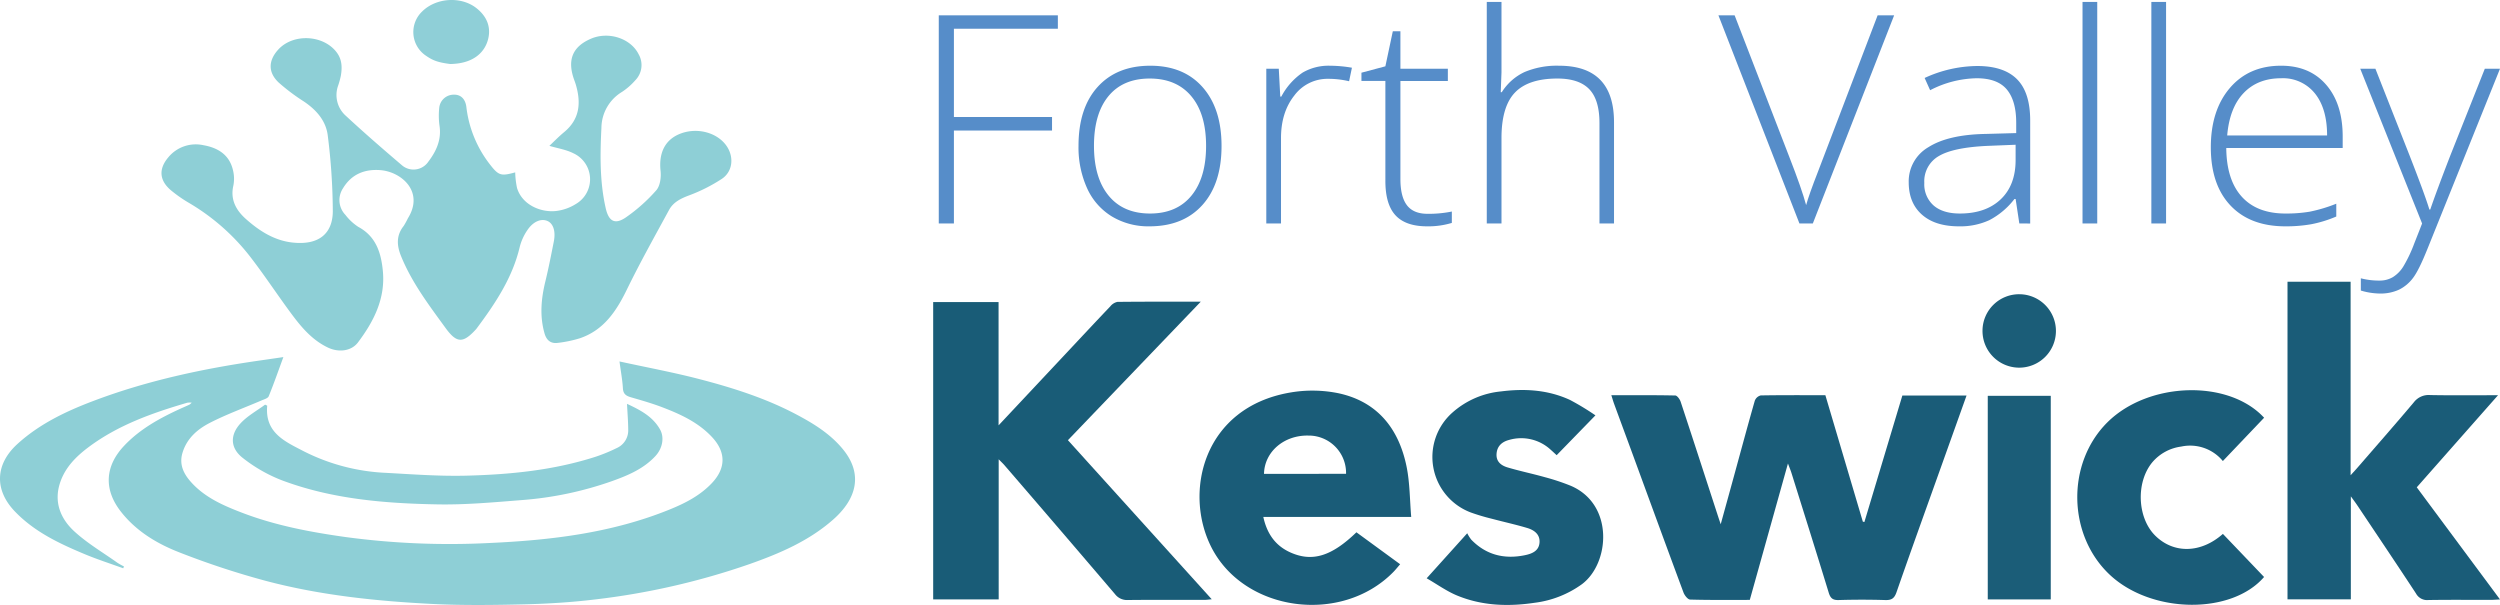 <svg xmlns="http://www.w3.org/2000/svg" width="743.004" height="179.797" viewBox="0 0 743.004 179.797"><g transform="translate(-1.996 -3.105)"><path d="M86.215,109.233c-1.517,4.128-2.836,7.928-4.359,11.644-.248.606-1.371.911-2.138,1.241-5.151,2.219-10.458,4.132-15.429,6.7-3.655,1.885-6.823,4.643-8.076,8.931-1.014,3.465.389,6.219,2.59,8.668,4.051,4.51,9.459,6.888,14.941,9,10.023,3.861,20.509,5.839,31.112,7.32a231.453,231.453,0,0,0,42.459,1.756c18.306-.821,36.453-2.969,53.643-9.938,4.636-1.879,9.093-4.143,12.619-7.879,4.2-4.454,4.2-9.223.011-13.695-4.088-4.366-9.34-6.763-14.761-8.837-3.027-1.158-6.16-2.05-9.276-2.955-1.425-.413-2.327-.947-2.426-2.66-.142-2.456-.6-4.894-1.012-8,8.336,1.818,15.942,3.23,23.411,5.16,10.13,2.619,20.114,5.772,29.406,10.723,4.975,2.651,9.732,5.6,13.433,10.023,6.36,7.6,4.086,15.027-2.648,21-7.26,6.436-16.017,10.168-25.019,13.341a215.587,215.587,0,0,1-45.945,10.5c-6.9.832-13.872,1.265-20.822,1.434-9.1.221-18.231.35-27.317-.105-16.681-.837-33.31-2.56-49.5-6.833a243.372,243.372,0,0,1-25.669-8.443c-6.736-2.607-13-6.351-17.564-12.226-5.11-6.566-4.69-13.484,1.025-19.53,4.664-4.938,10.481-8.138,16.565-10.933.936-.43,1.886-.828,2.819-1.264a4.125,4.125,0,0,0,.683-.6,5.505,5.505,0,0,0-1.3.013c-10.383,3.04-20.535,6.627-29.32,13.183-3.72,2.779-6.988,6.028-8.5,10.6-1.907,5.755.143,10.692,4.212,14.439,3.859,3.554,8.494,6.268,12.8,9.328a20.768,20.768,0,0,0,1.978,1.116l-.225.546c-3.763-1.367-7.583-2.6-11.277-4.13C19.7,164.686,12.244,161.2,6.382,155.07c-6.144-6.422-5.79-14.028.794-20.015s14.436-9.713,22.618-12.808c15.916-6.02,32.45-9.554,49.247-11.975C81.37,109.941,83.69,109.6,86.215,109.233Z" fill="#8ecfd6"/><path d="M155.119,54.338a25.169,25.169,0,0,0,.54,4.635c1.52,5,6.991,7.318,11.548,6.847a14.167,14.167,0,0,0,5.954-2.1,8.5,8.5,0,0,0-.8-15.084c-2.133-1.071-4.617-1.445-7.089-2.183,1.327-1.243,2.778-2.753,4.383-4.077,4.642-3.828,5.061-8.66,3.51-14.01-.132-.457-.289-.906-.455-1.352-2.226-5.989-.642-10.006,4.9-12.395,5.253-2.267,11.845-.117,14.2,4.631a6.45,6.45,0,0,1-1,7.71,19.631,19.631,0,0,1-3.918,3.438,12.623,12.623,0,0,0-6.153,10.687c-.4,7.99-.515,16.012,1.276,23.9.9,3.961,2.778,4.971,6.081,2.669a49.674,49.674,0,0,0,8.958-8.008c1.146-1.314,1.47-3.856,1.264-5.741-.6-5.5,1.43-9.515,6.22-11.2,5.193-1.825,11.2.045,13.711,4.267,1.9,3.2,1.389,7.244-1.762,9.317a48.843,48.843,0,0,1-9.669,4.876c-2.5.936-4.714,2.017-5.979,4.342-4.275,7.864-8.649,15.679-12.569,23.724-3.127,6.418-6.867,12.007-13.947,14.412A36.482,36.482,0,0,1,167.84,105c-2.114.308-3.41-.714-4.01-2.82-1.482-5.2-1-10.32.258-15.48.954-3.914,1.724-7.874,2.505-11.827.6-3.038-.165-5.334-1.893-6.089-1.865-.817-4.239.124-5.98,2.738a15.649,15.649,0,0,0-2.249,4.942c-2.183,9.271-7.344,16.933-12.908,24.393a2.216,2.216,0,0,1-.159.176c-3.789,4.124-5.657,4.127-8.982-.444-4.938-6.788-10.033-13.5-13.234-21.373-1.269-3.12-1.476-6.122.783-8.954a23.573,23.573,0,0,0,1.259-2.29c4.937-7.915-1.953-13.812-8.168-14.3-4.673-.365-8.6,1.195-11.126,5.393a6.332,6.332,0,0,0,.723,7.913,15.487,15.487,0,0,0,3.815,3.55c5.3,2.842,6.786,7.735,7.305,13.09.794,8.171-2.679,15-7.4,21.261-1.942,2.58-5.69,3.053-8.9,1.532-4.6-2.175-7.812-5.924-10.751-9.88-4.017-5.4-7.725-11.04-11.809-16.391A64.263,64.263,0,0,0,57.832,63.215a40.081,40.081,0,0,1-4.664-3.255c-3.748-2.941-4.224-6.442-1.179-10.062a10.57,10.57,0,0,1,10.476-3.637c4.26.75,7.641,2.789,8.742,7.295a10.533,10.533,0,0,1,.146,4.7c-.981,4.225.872,7.4,3.728,9.936,3.937,3.5,8.38,6.379,13.793,6.989,8.167.919,11.981-2.922,12.033-9.245a185.664,185.664,0,0,0-1.489-22.466c-.507-4.449-3.4-7.712-7.139-10.221A60.029,60.029,0,0,1,84.9,27.709c-3.275-3.025-3.212-6.558-.226-9.847,4.465-4.918,13.524-4.441,17.447.893,1.539,2.093,1.588,4.427,1.183,6.824a23.363,23.363,0,0,1-.817,2.977,8.244,8.244,0,0,0,2.266,8.942c5.4,5.008,10.972,9.844,16.582,14.623a5.3,5.3,0,0,0,7.484-.356,5.18,5.18,0,0,0,.477-.607c2.394-3.151,3.981-6.6,3.306-10.79a22.282,22.282,0,0,1-.063-5.226,4.324,4.324,0,0,1,4.377-3.9c1.942-.051,3.366,1.206,3.678,3.6a34.148,34.148,0,0,0,6.733,16.77C150.16,55.319,150.752,55.528,155.119,54.338Z" fill="#8ecfd6"/><path d="M81.414,123.674c-.765,8.083,5.383,10.692,10.762,13.5a59.717,59.717,0,0,0,24.617,6.465c7.9.436,15.829,1.031,23.726.835,13.06-.326,26.055-1.6,38.6-5.657a50.068,50.068,0,0,0,6.142-2.532,5.747,5.747,0,0,0,3.442-5.532c-.017-2.434-.22-4.863-.357-7.626,3.974,1.848,7.641,3.762,9.812,7.607,1.349,2.389.746,5.628-1.369,7.913-3.509,3.79-8.12,5.735-12.836,7.423a103.688,103.688,0,0,1-26.85,5.657c-8.356.663-16.752,1.435-25.114,1.282-15.687-.287-31.34-1.572-46.2-7.151A45.053,45.053,0,0,1,74.142,139.2c-3.771-2.941-3.855-6.882-.564-10.378,2.038-2.164,4.784-3.66,7.211-5.458Z" fill="#8fcfd7"/><path d="M135.758,22.124c-3.923-.508-5.345-1.161-7.507-2.7a8.45,8.45,0,0,1-.785-12.911c4.15-4.111,11.592-4.589,16.148-.974,2.9,2.3,4.342,5.338,3.5,9-.871,3.812-4.069,7.391-11.015,7.581" fill="#8fcfd7"/><path d="M298.774,129.518l20.17-21.505c4.343-4.631,8.672-9.276,13.052-13.872a3.673,3.673,0,0,1,2.093-1.313c8.067-.092,16.136-.058,24.774-.058l-39.479,41.159,42.745,47.279c-.916.082-1.488.178-2.058.178-7.619.009-15.238-.04-22.856.043a4.472,4.472,0,0,1-3.841-1.756q-16.372-19.2-32.853-38.305c-.442-.514-.945-.975-1.714-1.762V181.24h-19.47V92.882h19.434Z" fill="#195c77"/><path d="M480.888,120.564c6.507,0,12.756-.05,19,.083.559.012,1.354,1.112,1.6,1.852,3.728,11.273,7.383,22.571,11.055,33.862.219.673.447,1.344.852,2.555,1.4-5.09,2.679-9.691,3.938-14.3,2.051-7.483,4.062-14.977,6.2-22.437a2.539,2.539,0,0,1,1.755-1.552c6.342-.114,12.686-.069,19.21-.069q5.583,18.848,11.134,37.581l.466.11,11.284-37.6h19.078l-7.619,21.326c-4.418,12.374-8.885,24.732-13.2,37.142-.646,1.86-1.5,2.382-3.374,2.322q-6.9-.211-13.8,0c-1.752.051-2.466-.539-2.969-2.183-3.635-11.884-7.368-23.739-11.08-35.6-.251-.8-.582-1.579-1.04-2.805-3.864,13.813-7.588,27.128-11.34,40.542-6.007,0-11.874.072-17.736-.1-.689-.02-1.646-1.236-1.964-2.091-5.05-13.576-10.014-27.19-15-40.785-1.854-5.054-3.724-10.1-5.575-15.155C481.459,122.465,481.231,121.642,480.888,120.564Z" fill="#1a5c78"/><path d="M681.847,86.842H700.6v57.51c.922-1.015,1.479-1.6,2.01-2.217,5.611-6.478,11.271-12.914,16.787-19.471a5.537,5.537,0,0,1,4.854-2.146c6.544.124,13.091.046,20.166.046l-24.154,27.372L745,181.261c-1.216.06-1.973.128-2.731.128-6.19.009-12.381-.058-18.57.047a3.742,3.742,0,0,1-3.652-1.923c-5.786-8.815-11.673-17.564-17.533-26.329-.466-.694-.976-1.361-1.843-2.566v30.6H681.847Z" fill="#1a5c78"/><path d="M421.41,156.742H377.455c1.107,5.029,3.609,8.583,8.124,10.581,6.465,2.86,12.165,1.112,19.549-6.019l12.993,9.495c-.733.843-1.343,1.619-2.029,2.318-15.449,15.733-44.305,11.842-54.07-7.359-8.355-16.429-2.391-41.673,23.607-46.022a38.651,38.651,0,0,1,14.135.236c11.688,2.5,18.035,10.643,20.3,21.976C421.013,146.7,420.978,151.658,421.41,156.742Zm-19.366-12.814a11.106,11.106,0,0,0-10.838-11.37c-.1,0-.2,0-.308,0-7.257-.184-13.1,4.794-13.237,11.374Z" fill="#1a5c78"/><path d="M476.161,126.548l-11.524,11.841c-.639-.584-1.191-1.111-1.762-1.61a12.9,12.9,0,0,0-12.4-2.92c-2.049.543-3.534,1.787-3.7,4.114-.166,2.373,1.414,3.5,3.3,4.061,3.636,1.077,7.361,1.851,11.015,2.878a65.421,65.421,0,0,1,7.649,2.532c13.04,5.48,11.72,23.108,3.387,29.3a30.349,30.349,0,0,1-13.992,5.5c-7.888,1.179-15.7.918-23.142-2.172-3.069-1.276-5.835-3.282-8.988-5.1l12.058-13.387a11.08,11.08,0,0,0,1.2,1.91c4.415,4.554,9.824,5.868,15.906,4.622,2.063-.423,4.158-1.213,4.372-3.712.212-2.473-1.574-3.761-3.641-4.379-3.481-1.041-7.045-1.817-10.554-2.754a61.53,61.53,0,0,1-6.135-1.826,17.62,17.62,0,0,1-5.466-29.8,25.407,25.407,0,0,1,14.389-6.214c7.026-.893,13.971-.476,20.488,2.547A77.142,77.142,0,0,1,476.161,126.548Z" fill="#1a5c78"/><path d="M674.881,174.587c-9.715,11.257-33.321,10.932-45.7-.519-12.759-11.8-13.131-33.343-.787-45.52,12.178-12.018,35.9-12.771,46.5-1.29l-12.264,12.869a12.6,12.6,0,0,0-12.378-4.3,13.571,13.571,0,0,0-8.578,4.664c-4.949,5.961-4.489,16.589.924,21.869,5.492,5.359,13.518,5.2,20.046-.579Q668.762,168.18,674.881,174.587Z" fill="#1a5c78"/><path d="M611.486,181.251H592.762V120.744h18.724Z" fill="#1b5d78"/><path d="M602.249,90.553A10.911,10.911,0,1,1,591.2,101.417c0-.06,0-.121,0-.182A10.88,10.88,0,0,1,602.249,90.553Z" fill="#1b5d78"/><path d="M285.5,69.526H281V7.658h35.394v3.978H285.5V37.873h29.163v4.02H285.5Z" fill="#568dc9"/><path d="M365.04,46.463q0,11.257-5.7,17.583t-15.731,6.326a21.041,21.041,0,0,1-11.134-2.92,18.908,18.908,0,0,1-7.38-8.378,29.377,29.377,0,0,1-2.562-12.611q0-11.256,5.7-17.541t15.643-6.284q9.9,0,15.531,6.369T365.04,46.463Zm-37.912,0q0,9.48,4.352,14.79t12.306,5.31q7.953,0,12.306-5.31t4.352-14.79q0-9.522-4.4-14.769T343.7,26.447q-7.953,0-12.262,5.226T327.128,46.463Z" fill="#568dc9"/><path d="M397.252,22.638a39.2,39.2,0,0,1,6.539.593l-.84,4.02a26.642,26.642,0,0,0-6.229-.719,12.272,12.272,0,0,0-10.076,4.993q-3.933,4.994-3.932,12.611v25.39H378.34v-46h3.712l.441,8.294h.31a19.762,19.762,0,0,1,6.318-7.13A15.3,15.3,0,0,1,397.252,22.638Z" fill="#568dc9"/><path d="M426.238,66.648a34.159,34.159,0,0,0,7.246-.677v3.385a24.1,24.1,0,0,1-7.335,1.016q-6.361,0-9.389-3.258t-3.027-10.241V27.166h-7.114V24.712l7.114-1.9L415.942,12.4H418.2v11.13h14.1v3.639H418.2V56.281q0,5.291,1.945,7.828T426.238,66.648Z" fill="#568dc9"/><path d="M477.361,69.526V39.692q0-6.939-3.049-10.092t-9.456-3.153q-8.616,0-12.615,4.168t-4,13.521v25.39h-4.374V3.68h4.374V24.627l-.221,5.882h.31a15.881,15.881,0,0,1,6.8-6.009,24.721,24.721,0,0,1,10.207-1.862q16.347,0,16.348,16.8V69.526Z" fill="#568dc9"/><path d="M560.034,7.658h4.905L540.77,69.526h-3.977L512.711,7.658h4.816l16.261,42.106q3.712,9.521,4.993,14.3.883-3.174,3.49-9.86Z" fill="#568dc9"/><path d="M602.144,69.526l-1.1-7.278h-.353a22.573,22.573,0,0,1-7.446,6.283,20.62,20.62,0,0,1-9.036,1.841q-7.071,0-11-3.47T569.269,57.3a11.734,11.734,0,0,1,5.854-10.452q5.855-3.723,16.946-3.936l9.147-.254V39.607q0-6.558-2.784-9.9t-8.97-3.344a31.034,31.034,0,0,0-13.83,3.555L574,26.278a37.929,37.929,0,0,1,15.642-3.555q7.908,0,11.82,3.936t3.91,12.272v30.6Zm-17.675-2.963q7.689,0,12.129-4.21t4.441-11.7V46.124l-8.4.339q-10.121.466-14.427,3.026a8.621,8.621,0,0,0-4.309,7.976,8.4,8.4,0,0,0,2.762,6.708Q579.431,66.564,584.469,66.563Z" fill="#568dc9"/><path d="M625.3,69.526h-4.374V3.68H625.3Z" fill="#568dc9"/><path d="M645.756,69.526h-4.374V3.68h4.374Z" fill="#568dc9"/><path d="M681.237,70.372q-10.472,0-16.326-6.178t-5.855-17.308q0-11,5.656-17.625t15.244-6.623q8.484,0,13.389,5.671t4.9,15.4V47.1h-34.6q.089,9.479,4.618,14.472t12.968,4.993a42.032,42.032,0,0,0,7.225-.549,45.383,45.383,0,0,0,7.888-2.37v3.808a36.288,36.288,0,0,1-7.512,2.307A43.608,43.608,0,0,1,681.237,70.372Zm-1.281-44.01q-6.937,0-11.135,4.38t-4.9,12.632h29.692q0-8-3.623-12.505A12.159,12.159,0,0,0,679.956,26.362Z" fill="#568dc9"/><path d="M703.463,23.527h4.507L718.133,49.34q4.64,11.894,5.877,16.039h.264q1.857-5.458,6.054-16.293l10.163-25.559H745L723.479,76.974q-2.607,6.516-4.375,8.8a11.585,11.585,0,0,1-4.13,3.428,13.077,13.077,0,0,1-5.723,1.142,20.476,20.476,0,0,1-5.611-.889V85.818a21.574,21.574,0,0,0,5.523.677,7.678,7.678,0,0,0,3.977-1.016,9.694,9.694,0,0,0,3.115-3.152,40.64,40.64,0,0,0,3.225-6.771q1.833-4.633,2.365-6.03Z" fill="#568dc9"/></g></svg>